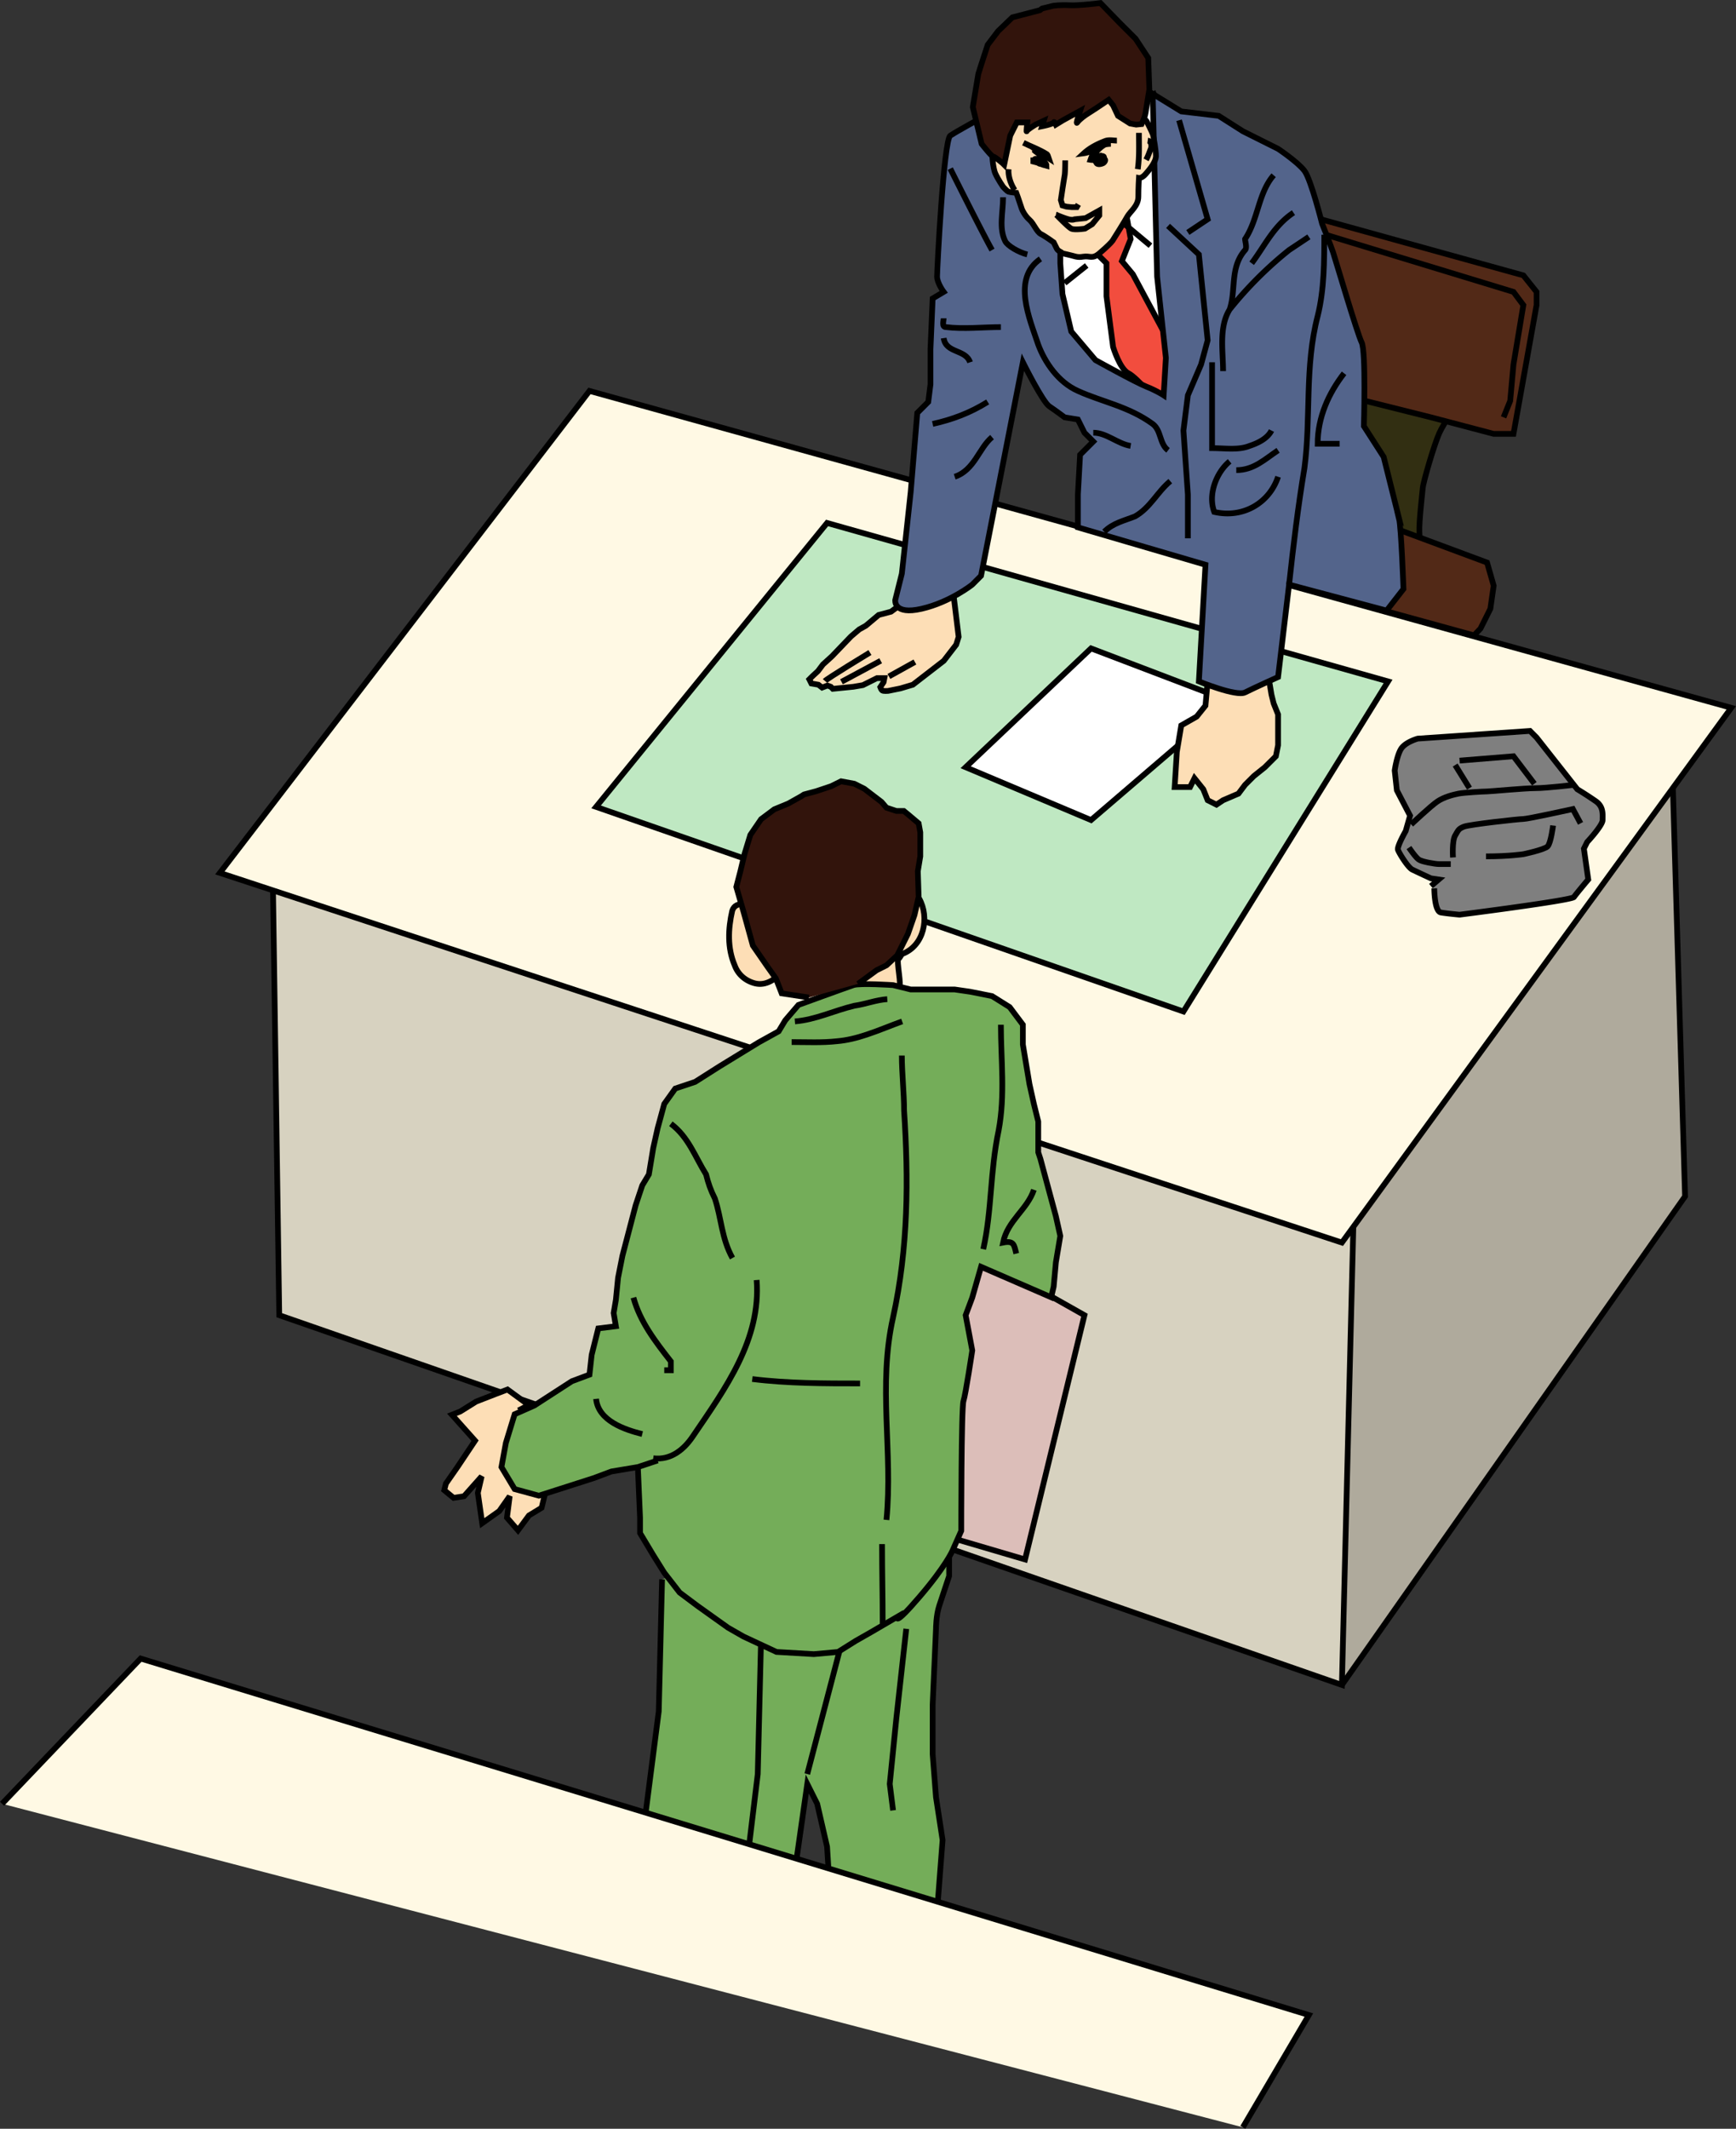 <svg xmlns="http://www.w3.org/2000/svg" width="148.99" height="182.641"><rect width="100%" height="100%" fill="#333333" stroke="none"/><path fill="#afaa9c" stroke="#000" stroke-width=".49" d="m115.166 144.563 29.453-41.918-1.133-37.953-36.25 30.024"/><path fill="#d7d2c0" stroke="#000" stroke-width=".49" d="m23.4 74.325.566 38.516 91.2 31.722 1.132-45.316"/><path fill="#fff9e4" d="M50.591 33.54 18.87 74.892l96.297 31.718 33.417-45.883L50.591 33.54"/><path fill="none" stroke="#000" stroke-width=".49" d="M50.591 33.54 18.87 74.892l96.297 31.718 33.417-45.883zm0 0"/><path fill="#7f7f7f" stroke="#000" stroke-width=".49" d="M123.095 76.212s0 1.984.567 2.078c.566.094 1.605.187 1.605.187s9.629-1.226 9.816-1.511c.192-.281 1.227-1.508 1.227-1.508l-.375-2.645.281-.566s1.325-1.418 1.325-1.887c0-.476.093-1.132-.567-1.605a30.418 30.418 0 0 0-1.605-1.04l-3.496-4.437-.563-.566-9.633.66s-1.035.285-1.414.852c-.379.566-.566 1.886-.566 1.886l.187 1.7 1.133 2.171-.375 1.32s-.758 1.321-.664 1.606c.094.285.852 1.512 1.227 1.7.378.187 1.605.753 1.605.753l.664.098-.664.566"/><path fill="#bfe8c2" d="m70.982 44.868-19.824 24.36 50.41 17.558 17.562-28.324-48.148-13.594"/><path fill="none" stroke="#000" stroke-width=".49" d="m70.982 44.868-19.824 24.36 50.41 17.558 17.562-28.324zm0 0"/><path fill="#fff" d="M93.638 55.63 82.876 65.825l10.762 4.535 11.895-10.199-11.895-4.531"/><path fill="none" stroke="#000" stroke-width=".49" d="M93.638 55.63 82.876 65.825l10.762 4.535 11.895-10.199zm0 0"/><path fill="#322f12" stroke="#000" stroke-width=".49" d="M125.076 34.673s-1.133 1.558-1.555 2.5c-.426.945-1.371 4.156-1.418 4.722-.047.567-.328 2.88-.285 3.774.05.898.05 1.371.05 1.371s-2.69-.52-2.831-.707c-.145-.191-5.243-4.297-5.243-4.297l.66-7.742 3.07-2.691"/><path fill="#522917" stroke="#000" stroke-width=".49" d="m117.712 44.583 9.914 3.684.567 1.984-.285 1.98-.848 1.7-.555.582-11.375-3.125m-2.797-32.86 18.407 5.098 1.133 1.418v1.133l-1.98 11.047h-1.7l-5.383-1.418-9.062-2.266"/><path fill="none" stroke="#000" stroke-width=".49" d="m110.35 19.095 19.542 5.949.848 1.133-.848 5.097-.281 3.118-.57 1.414"/><path fill="#dcbeb9" stroke="#000" stroke-width=".49" d="m82.029 106.61 11.043 6.23-5.098 20.958-9.629-2.832"/><path fill="#74ad59" stroke="#000" stroke-width=".49" d="m56.822 135.5-.285 11.33-1.133 8.78.285 7.078 4.246 2.266 6.23 1.984 1.7-3.117.285-2.832 1.133-7.93.851 1.7.848 3.683.566 9.063-.851 3.398 7.93-.285 1.417-1.7.852-11.046-.566-3.68-.286-3.683v-4.246l.286-6.516s0-1.133.28-1.98c.286-.852.848-2.551.848-2.551v-8.496"/><path fill="none" stroke="#000" stroke-width=".49" d="m77.779 139.747-.848 7.648-.57 5.665.285 2.265m-11.328-14.726-.285 11.609-1.133 9.348m5.383-9.348 3.117-11.895"/><path fill="#fddeb6" stroke="#000" stroke-width=".49" d="m44.501 121.009.88-.457-1.825-1.336-.992.375-1.7.66-1.366.852-.711.28 1.984 2.223-1.512 2.262-.988 1.418-.145.567.805.66.895-.141 1.511-1.7-.328 1.415.375 2.598 1.465-1.04.895-1.273-.235 1.84.946 1.086.941-1.274 1.086-.66.379-1.558.52-1.746m26.675-41.899c-.46-1.422 4.758-7.215 4.828-7.074.918 1.629.422 4.039-1.418 4.746-.14.07-.215.355-.355.426-.211.14.32 2.445.035 2.445"/><path fill="#74ad59" d="M76.646 84.52s-2.832-.19-3.398 0c-.567.188-4.723 1.7-4.723 1.7l-1.129 1.32-.57.945-1.7.942-3.394 2.078-2.078 1.32-1.7.57-.945 1.32-.566 2.079-.38 1.7-.374 2.265-.566.941-.567 1.7-1.137 4.343-.375 1.887-.187 1.89-.191 1.133.19 1.133-1.51.188-.567 2.265-.188 1.7-1.511.566-3.211 2.078-1.7.754-.753 2.457-.38 2.074 1.133 1.89 2.079.567 4.718-1.512 1.512-.566 2.266-.379 1.699-.566-1.7.566.188 4.344v1.324l1.133 1.887.945 1.512 1.32 1.699 1.512 1.133 2.645 1.886 1.32.754 2.832 1.324 3.211.188 2.078-.188 1.508-.945 1.324-.754 2.266-1.324s-.379.945 1.887-1.7c2.265-2.64 2.832-3.964 2.832-3.964l.754-1.7s0-10.574.19-11.14c.188-.562.755-4.34.755-4.34l-.567-3.023.567-1.512.754-2.64 6.02 2.613.214-.914.188-2.078.379-2.266-.38-1.7-1.324-4.91-.187-.566v-2.64l-.375-1.512-.379-1.7-.566-3.398v-1.7l-1.133-1.51-1.512-.946-1.887-.375-1.32-.192h-3.777l-1.512-.375"/><path fill="none" stroke="#000" stroke-width=".49" d="M76.646 84.52s-2.832-.19-3.398 0c-.567.188-4.723 1.7-4.723 1.7l-1.129 1.32-.57.945-1.7.942-3.394 2.078-2.078 1.32-1.7.57-.945 1.32-.566 2.079-.38 1.7-.374 2.265-.566.941-.567 1.7-1.137 4.343-.375 1.887-.187 1.89-.191 1.133.19 1.133-1.51.188-.567 2.265-.188 1.7-1.511.566-3.211 2.078-1.7.754-.753 2.457-.38 2.074 1.133 1.89 2.079.567 4.718-1.512 1.512-.566 2.266-.379 1.699-.566-1.7.566.188 4.344v1.324l1.133 1.887.945 1.512 1.32 1.699 1.512 1.133 2.645 1.886 1.32.754 2.832 1.324 3.211.188 2.078-.188 1.508-.945 1.324-.754 2.266-1.324s-.379.945 1.887-1.7c2.265-2.64 2.832-3.964 2.832-3.964l.754-1.7s0-10.574.19-11.14c.188-.562.755-4.34.755-4.34l-.567-3.023.567-1.512.754-2.64 6.02 2.613.214-.914.188-2.078.379-2.266-.38-1.7-1.324-4.91-.187-.566v-2.64l-.375-1.512-.379-1.7-.566-3.398v-1.7l-1.133-1.51-1.512-.946-1.887-.375-1.32-.192h-3.777zm0 0"/><path fill="#fddeb6" stroke="#000" stroke-width=".49" d="M65.177 77.58c-.851.073-2.054-.352-2.336.565-.355 1.56-.425 3.188.211 4.676.281.778.918 1.344 1.77 1.555.922.215 1.699-.352 2.336-.988m36.488-24.926-.188 2.078-.757.945-1.32.754-.38 2.266-.187 3.023h1.324l.375-.758.758.946.375.941.754.38.57-.38 1.32-.566.567-.754.754-.754.945-.758.945-.941.188-.946v-2.644l-.379-.942-.187-.753-.567-3.403m-26.742-5.344.46 3.79-.21.671L81 56.693l-2.656 2.054-1.062.316-1.063.215s-.387.035-.496-.035c-.105-.074-.176-.285-.176-.285l.285-.426.07-.351h-.636l-1.207.601-.812.14-1.77.177-.176-.176-.285-.106-.46.176-.317-.246-.602-.105-.18-.356.286-.285.457-.422.425-.566.782-.711 1.629-1.7.707-.601.566-.316 1.098-.922 1.062-.282 1.203-.886"/><path fill="#fff" d="m102.513 17.302-3.469-9.164-4.84 4.254-5.285 5.476.946 13.027 4.718 2.645 6.797 2.078 2.078-6.043-.945-12.273"/><path fill="none" stroke="#000" stroke-width=".49" d="m102.513 17.302-3.469-9.164-4.84 4.254-5.285 5.476.946 13.027 4.718 2.645 6.797 2.078 2.078-6.043zm0 0"/><path fill="#f24d3e" stroke="#000" stroke-width=".49" d="m94.205 21.833.757.754v2.832l.567 4.344s.566 1.89 1.32 2.265c.754.38 2.457 2.457 2.457 2.457l2.074-3.21-4.152-7.743-.945-1.133.754-1.89-.567-3.207"/><path fill="#53648b" stroke="#000" stroke-width=".49" d="M102.7 10.505c0 .566.38 1.133.38 1.7"/><path fill="#53648b" d="m120.072 44.49-1.32-5.286-1.7-2.644s.188-6.418-.187-7.176c-.38-.754-2.266-7.172-2.457-7.739-.188-.566-.942-2.457-.942-2.457s-.945-3.777-1.511-4.53c-.567-.755-2.266-1.888-2.266-1.888l-3.023-1.511-2.075-1.32-3.21-.38-2.454-1.511.38 15.676.753 6.984-.191 3.207s-.563-.375-1.508-.754c-.945-.379-4.344-2.266-4.344-2.266l-2.078-2.453-.754-3.21-.187-2.645v-2.453L87.22 8.614l-3.023 1.512s-2.074 1.133-2.64 1.512c-.567.379-1.134 11.515-1.134 12.086 0 .562.567 1.32.567 1.32l-.946.566-.187 4.34v3.024l-.191 1.511-.942.942-.566 6.797-.758 6.988-.567 2.266s-.187 1.32 2.266.753c2.457-.566 4.344-2.074 4.344-2.074l.754-.758 3.59-18.316s1.699 3.402 2.265 3.777c.567.38 1.32.946 1.32.946l1.137.187.563 1.133.758.758-1.133 1.133-.188 3.398v2.832l10.95 3.207-.567 10.008s3.211 1.324 3.965.945c.754-.379 2.832-1.32 2.832-1.32l.945-7.93 8.371 2.23 1.446-1.855s-.188-5.285-.38-6.043"/><path fill="none" stroke="#000" stroke-width=".49" d="m120.072 44.49-1.32-5.286-1.7-2.644s.188-6.418-.187-7.176c-.38-.754-2.266-7.172-2.457-7.739-.188-.566-.942-2.457-.942-2.457s-.945-3.777-1.511-4.53c-.567-.755-2.266-1.888-2.266-1.888l-3.023-1.511-2.075-1.32-3.21-.38-2.454-1.511.38 15.676.753 6.984-.191 3.207s-.563-.375-1.508-.754c-.945-.379-4.344-2.266-4.344-2.266l-2.078-2.453-.754-3.21-.187-2.645v-2.453L87.22 8.614l-3.023 1.512s-2.074 1.133-2.64 1.512c-.567.379-1.134 11.515-1.134 12.086 0 .562.567 1.32.567 1.32l-.946.566-.187 4.34v3.024l-.191 1.511-.942.942-.566 6.797-.758 6.988-.567 2.265s-.187 1.32 2.266.754c2.457-.566 4.344-2.074 4.344-2.074l.754-.758 3.59-18.316s1.699 3.402 2.265 3.777c.567.38 1.32.946 1.32.946l1.137.187.563 1.133.758.758-1.133 1.133-.188 3.398v2.832l10.95 3.207-.567 10.008s3.211 1.324 3.965.945c.754-.379 2.832-1.32 2.832-1.32l.945-7.93 8.371 2.23 1.446-1.855s-.188-5.285-.38-6.043zm0 0"/><path fill="#fddeb6" d="M98.974 11.638c-.047-.239-.566-1.227-.566-1.227l-2.266-2.785-3.539-2.172-5.668.422-1.793 7.223s.047 1.277.285 1.796c.235.516.66 1.133.66 1.133s.329.375.473.422c.14.047.66.094.66.094l.14.379.333.992c.047.14.281.613.66.945.379.328.613 1.04.992 1.227.375.187 1.086.707 1.086.707l.235.473s.046.187.332.332c.28.14-.051.093.613.234.66.14.8.285 1.367.187.566-.093.758.239 1.371-.28.613-.52 1.04-.946 1.133-1.087.094-.144 1.039-1.652 1.273-2.078.235-.426.942-.898.942-1.7 0-.8.05-1.605.05-1.605s.235.047.567-.328c.328-.379.894-1.039.894-1.558 0-.52-.187-1.512-.234-1.746"/><path fill="none" stroke="#000" stroke-width=".49" d="M98.974 11.638c-.047-.239-.566-1.227-.566-1.227l-2.266-2.785-3.539-2.172-5.668.422-1.793 7.223s.047 1.277.285 1.796c.235.516.66 1.133.66 1.133s.329.375.473.422c.14.047.66.094.66.094l.14.379.333.992c.047.14.281.613.66.945.379.328.613 1.04.992 1.227.375.187 1.086.707 1.086.707l.235.473s.046.187.332.332c.28.14-.051.093.613.234.66.14.8.285 1.367.187.566-.093.758.239 1.371-.28.613-.52 1.04-.946 1.133-1.087.094-.144 1.039-1.652 1.273-2.078.235-.426.942-.898.942-1.7 0-.8.05-1.605.05-1.605s.235.047.567-.328c.328-.379.894-1.039.894-1.558 0-.52-.187-1.512-.234-1.746zm0 0"/><path fill="#32140c" d="m89.248.876-2.36.613-1.226 1.18-.895 1.18-.57 1.746-.235.754-.472 2.836.758 3.16s.847 1.086.988 1.086c.14 0 .805.566.805.566l.14.14.52-2.5.566-1.132h.899s-.098.894-.051.754c.05-.14.758-.567.758-.567l.707-.328-.141.469s.945-.188.992-.328c.047-.14.188.187.188.187l.613-.375 1.465-.804s-.426 1.273-.239.992c.192-.285.758-.664.758-.664l.801-.516 1.133-.758.379.473.422.898 1.039.66.52.094.472-.047s.285-.613.332-.945c.047-.328.328-2.027.328-2.027l-.094-2.692-1.086-1.652-1.418-1.418L94.443.259s-1.84.238-2.645.191a7.479 7.479 0 0 0-1.414.047l-.945.234-.191.145"/><path fill="none" stroke="#000" stroke-width=".49" d="m89.248.876-2.36.613-1.226 1.18-.895 1.18-.57 1.746-.235.754-.472 2.836.758 3.16s.847 1.086.988 1.086c.14 0 .805.566.805.566l.14.14.52-2.5.566-1.132h.899s-.098.894-.051.754c.05-.14.758-.567.758-.567l.707-.328-.141.469s.945-.188.992-.328c.047-.14.188.187.188.187l.613-.375 1.465-.804s-.426 1.273-.239.992c.192-.285.758-.664.758-.664l.801-.516 1.133-.758.379.473.422.898 1.039.66.52.094.472-.047s.285-.613.332-.945c.047-.328.328-2.027.328-2.027l-.094-2.692-1.086-1.652-1.418-1.418L94.443.26s-1.84.238-2.645.191c-.8-.047-1.414.047-1.414.047l-.945.234zm0 0"/><path fill="#32140c" stroke="#000" stroke-width=".49" d="M87.833 12.25c.66.33 1.368.567 2.032.993.047.047.093.188.14.328-.425-.281-.851-.472-1.273-.707.281.332.894.426.754.895-.047.097-.285-.094-.473-.14-.094 0-.187 0-.234.046v.094h.14c.094.144.282.379.473.285.047-.047 0-.234 0-.234-.238-.098-.473-.051-.707-.051v.097c.422.094.754.282 1.133.375 0-.28-.285-.328-.38-.52"/><path fill="none" stroke="#000" stroke-width=".49" d="M95.857 12.063c-.328 0-.707-.097-1.04.047-.612.235-1.273.563-1.792 1.04.379-.051.71-.239 1.039-.426h-.52c.614-.094 1.18-.38 1.797-.38-.144 0-.285-.046-.379 0-.472.188-.804.614-1.132.946 0-.14 0-.332.046-.473-.046.332-.191.614-.285.895.285.047.426-.047.614-.234a.386.386 0 0 0-.094.519c.094.14.379.094.566 0 .094-.047.239-.238.14-.332-.093-.047-.234.047-.327 0-.094-.14-.239-.14-.38-.14 0-.047 0-.141.048-.141.191 0 .425-.047.566.047.047.047.047.234 0 .328-.187.144-.473.144-.707.097a.366.366 0 0 1-.094-.191c.188-.234.473-.234.707-.375m-3.964 5.145s.992 1.039 1.273 1.18c.285.14 1.18 0 1.18 0l.617-.38.613-.754v-.425l-1.183.66-.942.097s-.144.094-.52 0c-.378-.097-1.038-.378-1.038-.378zm.754-4.676s0 .992-.047 1.277c-.047.281-.188 1.18-.188 1.18l-.14.945.14.469.332.097.469.047h.426l.14-.238m5.196-6.136c0 1.038.046 2.078-.098 3.117m.851-2.454c.332.047.332.47.282.66-.14.329-.235.66-.422.989m-11.801.805c-.047.613.188 1.273.52 1.793m14.113-5.993 2.453 8.496-1.7 1.133m-1.698-.566 2.644 2.453.754 7.363-.566 2.078-1.133 2.641-.38 3.023.38 5.477v3.773M81.556 14.47s2.832 5.664 3.586 6.984m24.168-6.418c-1.32 1.508-1.32 3.777-2.453 5.473 0 .191.187.758 0 .945-1.324 1.512-.754 3.398-1.324 5.098m5.477-8.305c-1.7 1.133-2.454 2.832-3.587 4.34m4.91-2.266c-.566.38-1.132.758-1.699 1.133a32.622 32.622 0 0 0-5.101 5.098c-.942 1.511-.563 3.59-.563 5.289m-.945-.758v7.367c1.133 0 2.266.188 3.21-.191.567-.188 1.509-.567 1.888-1.32m-3.59 2.644c-1.133.941-1.887 2.832-1.32 4.34 2.453.566 4.722-.754 5.476-3.02"/><path fill="none" stroke="#000" stroke-width=".49" d="M106.103 40.337c1.508 0 2.453-.945 3.586-1.7m3.965-18.503c0 2.265 0 4.718-.567 6.984-1.132 4.344-.566 8.688-1.132 13.031-.567 3.399-.946 6.606-1.32 10.008m4.718-18.129c-1.32 1.7-2.266 3.778-2.266 6.043h1.887M86.087 16.923c0 1.324-.379 2.644.188 3.777.191.38 1.133.945 1.89 1.133m1.129.379c-2.453 1.7-.941 5.098-.187 7.363.566 1.508 1.7 3.207 3.402 3.965 2.074.945 4.34 1.32 6.418 2.832.754.566.567 1.7 1.32 2.266m-6.417-1.512c1.132 0 2.074.945 3.207 1.133m-2.266 7.363c.758-.754 1.7-.941 2.645-1.32 1.32-.754 1.89-2.078 3.023-3.02M80.99 27.31c0 .187-.188.753.187.753 1.512.188 3.211 0 4.723 0m-4.91.946c.187 1.32 1.886.941 2.265 2.074m-3.211 5.289c1.7-.379 3.211-.945 4.723-1.887m-2.832 6.418c1.7-.566 2.074-2.453 3.207-3.398m6.231-13.219 1.89-1.508m3.207-3.59 2.266 1.891"/><path fill="#fff" stroke="#000" stroke-width=".49" d="M70.806 58.427c.176-.211 3.856-2.442 3.856-2.442m.921.707-3.363 1.805m4.07-.461 2.231-1.238"/><path fill="#32140c" stroke="#000" stroke-width=".49" d="m69.423 85.583-2.336-.355-.496-1.274-.707-.992-1.273-1.84-.781-2.832-.637-2.195.351-1.348.356-1.488.496-1.625.922-1.348 1.133-.848 1.203-.496 1.133-.636.21-.141 1.063-.285 1.273-.426.852-.422 1.133.211.851.426 1.485 1.133.426.496.851.281h.637l.351.285.922.778.14.777v2.055l-.21 1.273.07 2.195-.355 1.559-.567 1.629-.918 1.84-.921.851-.848.422-1.594 1.168"/><path fill="none" stroke="#000" stroke-width=".49" d="M67.939 89.407c1.273 0 2.617.07 3.89-.074.852-.07 1.7-.281 2.551-.566 1.063-.352 2.055-.778 3.047-1.133m-9.207 0c1.77-.14 3.328-.918 5.098-1.344.992-.14 1.84-.496 2.832-.566M57.576 96.415c1.511 1.133 2.078 2.832 3.02 4.344.19.754.378 1.32.757 2.074.566 1.7.566 3.402 1.508 5.102M77.4 90.563c0 1.508.191 3.207.191 4.72.38 5.85.38 11.706-.945 17.75-1.32 5.85 0 11.515-.566 17.37m12.652-28.323c-.566 1.698-2.266 2.644-2.645 4.53.942-.187.942.188 1.133.946M85.9 87.919c0 3.02.375 6.043-.192 9.062-.753 3.586-.566 6.797-1.32 10.196m-30.023 4.153c.566 2.077 1.886 3.776 3.21 5.476v.757h-.566m-.945 7.551c1.512.188 2.644-.754 3.402-1.887 2.828-4.156 5.852-8.308 5.473-13.406m-13.781 10.196c.187 1.886 2.453 2.644 3.965 3.02m20.632 16.351c0-2.645-.054-4.266-.054-6.91m-11.137-14.161c3.02.38 6.23.38 9.25.38m50.886-45.13s-.093-1.414.188-1.886c.281-.473.281-.567.754-.758.473-.188 4.723-.656 5.098-.656.379 0 4.25-.852 4.25-.852l.66 1.227m-.567-3.305s-2.359.285-3.304.285c-.946 0-3.871.281-4.153.281-.28 0-1.984.094-2.457.188-.468.097-1.226.285-1.793.664-.566.375-2.265 1.98-2.265 1.98m-.188 1.985s.567.847.852 1.035c.281.191 1.414.379 1.7.379h1.034"/><path fill="none" stroke="#000" stroke-width=".49" d="M127.533 73.474c1.98 0 3.207-.188 3.207-.188s1.797-.379 2.078-.664c.285-.281.473-1.793.473-1.793m-8.403-5.191 1.227 1.984m-.848-2.363 4.625-.375 1.793 2.36"/><path fill="#fff9e4" stroke="#000" stroke-width=".49" d="m.177 154.759 11.895-12.461 100.261 30.586-5.667 9.633"/></svg>
